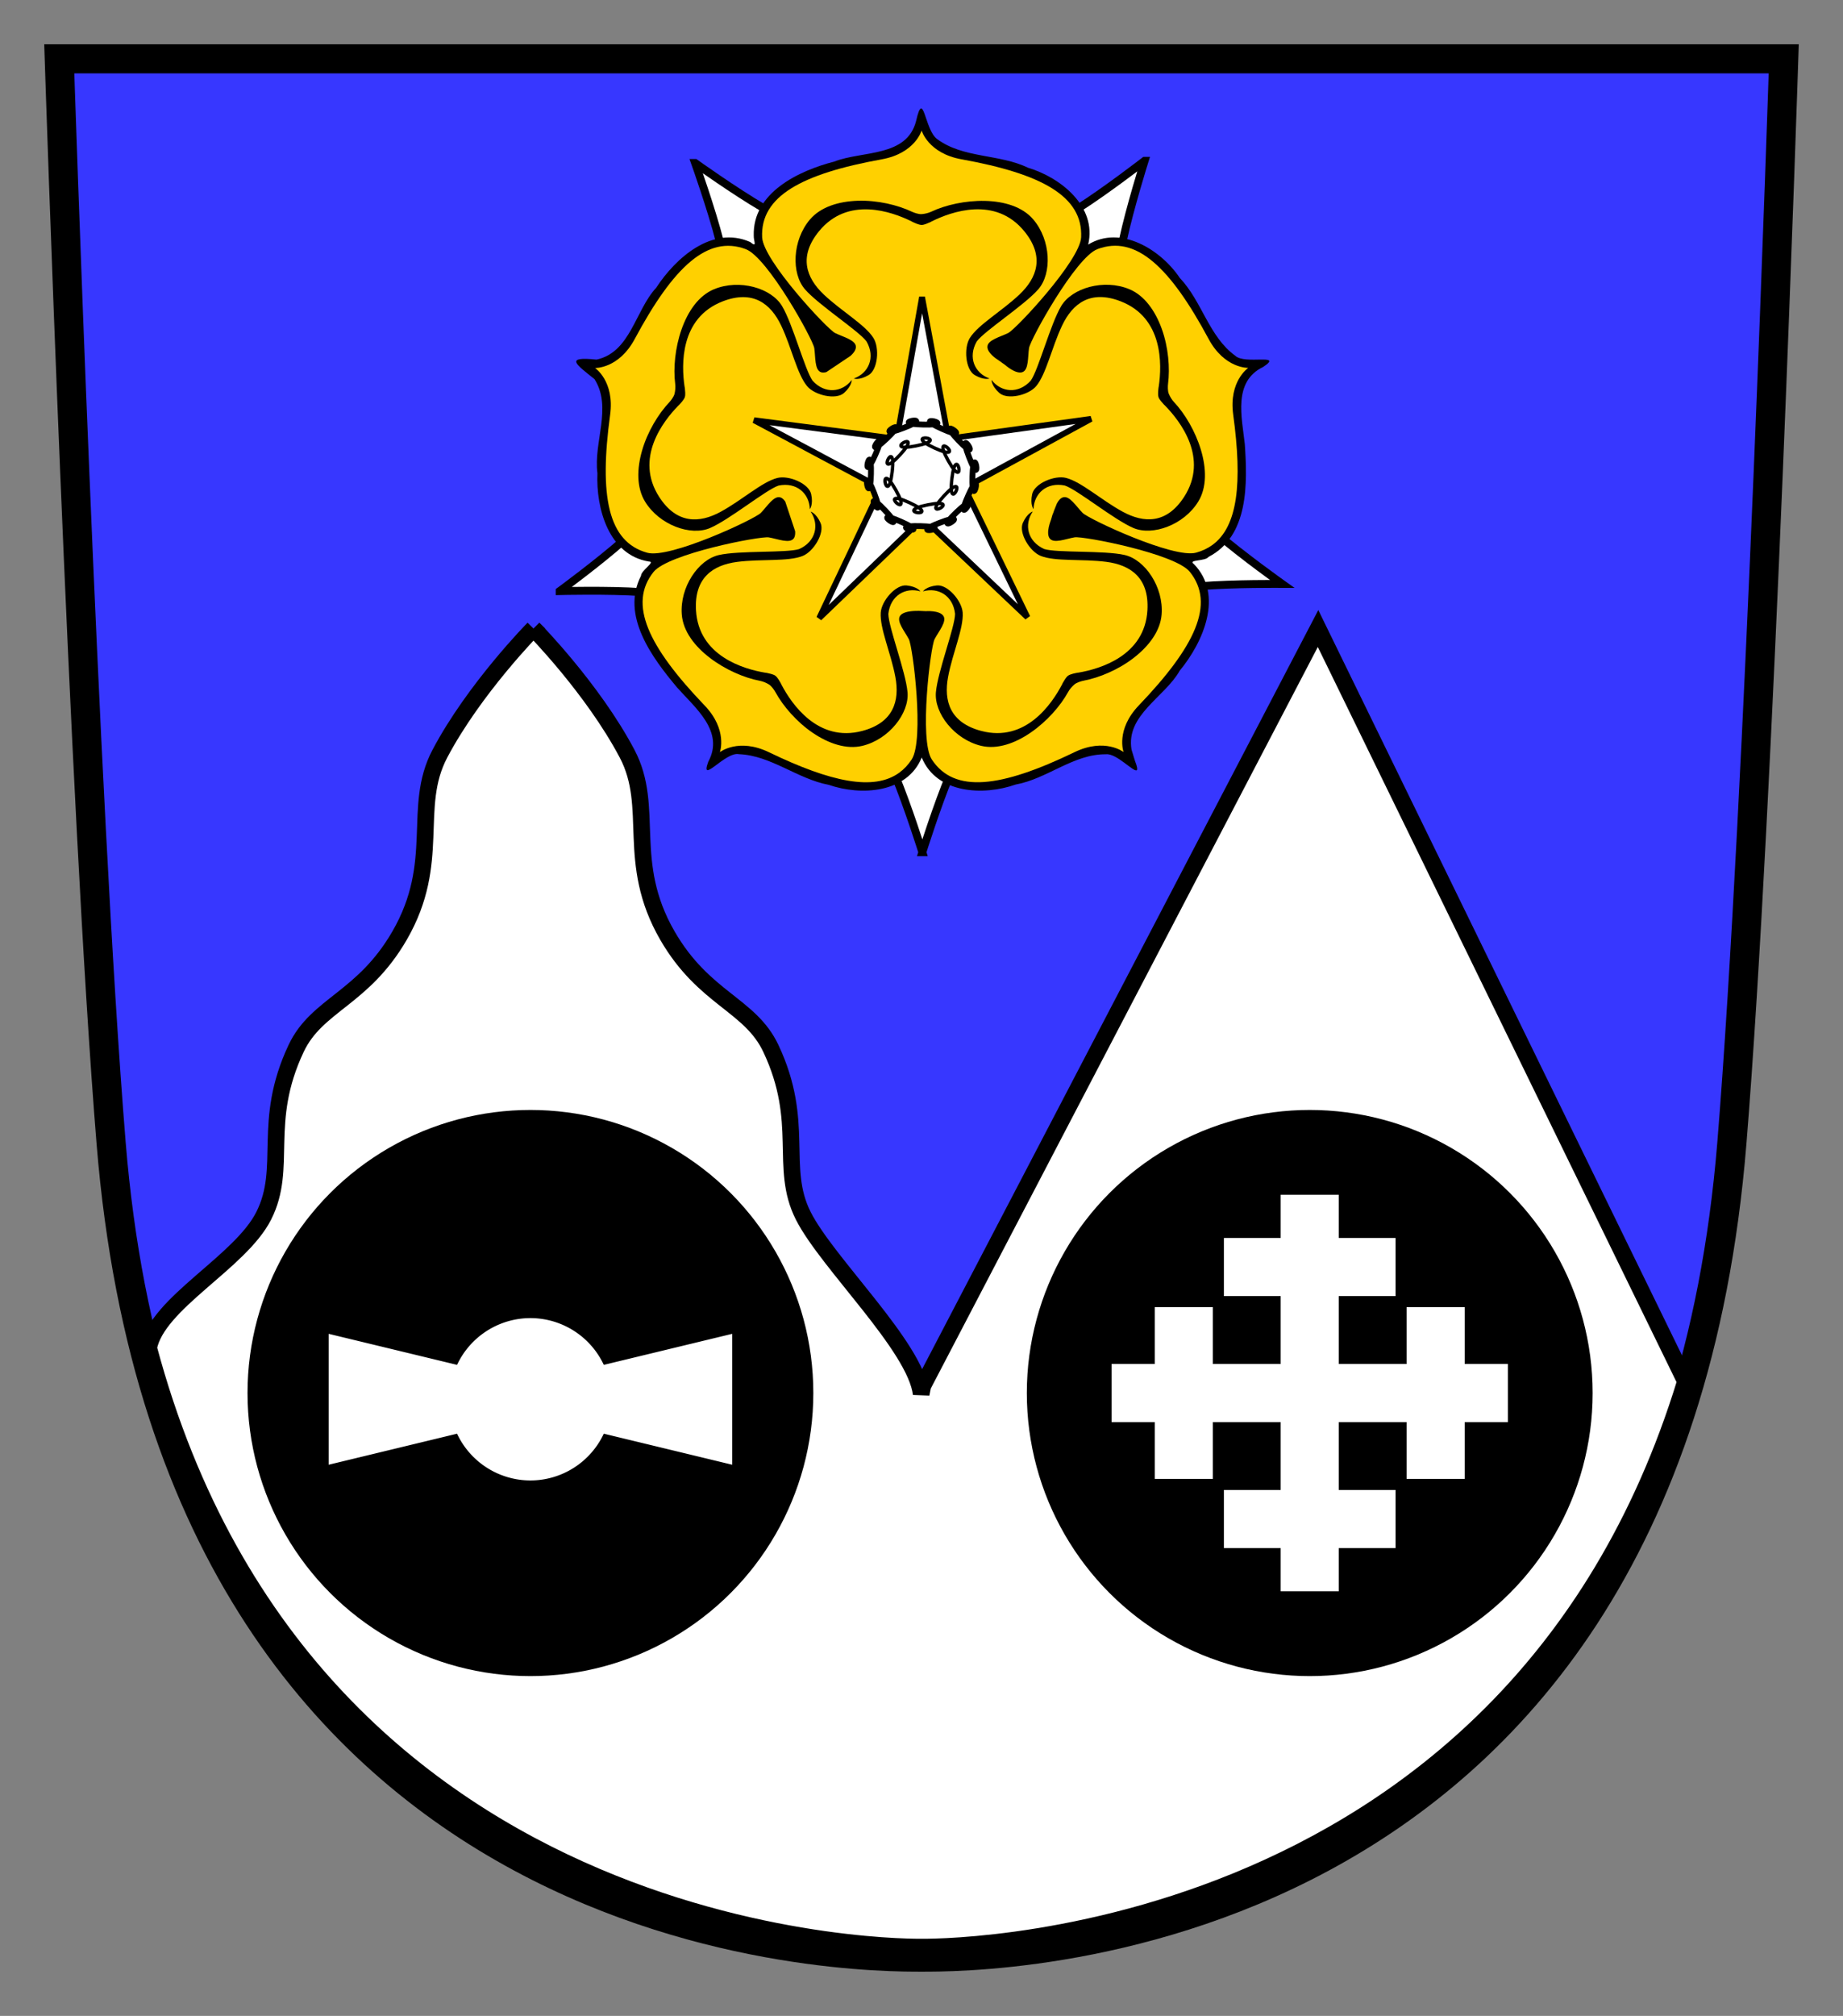 <?xml version="1.0" encoding="UTF-8" standalone="no"?>
<!-- Created with Inkscape (http://www.inkscape.org/) -->

<svg
   xmlns:dc="http://purl.org/dc/elements/1.1/"
   xmlns:cc="http://creativecommons.org/ns#"
   xmlns:rdf="http://www.w3.org/1999/02/22-rdf-syntax-ns#"
   xmlns:svg="http://www.w3.org/2000/svg"
   xmlns="http://www.w3.org/2000/svg"
   xmlns:sodipodi="http://sodipodi.sourceforge.net/DTD/sodipodi-0.dtd"
   xmlns:inkscape="http://www.inkscape.org/namespaces/inkscape"
   width="125.022mm"
   height="136.669mm"
   viewBox="0 0 442.991 484.26"
   id="svg4278"
   version="1.1"
   inkscape:version="0.91 r13725"
   sodipodi:docname="Wappen Breitbrunn2.svg">
  <rect x="0" y="0" width="442.991" height="484.26" fill="#808080" stroke="none"/>
  <defs
     id="defs4280" />
  <sodipodi:namedview
     id="base"
     pagecolor="#ffffff"
     bordercolor="#666666"
     borderopacity="1.0"
     inkscape:pageopacity="0.0"
     inkscape:pageshadow="2"
     inkscape:zoom="1.1725245"
     inkscape:cx="221.49545"
     inkscape:cy="242.13002"
     inkscape:document-units="px"
     inkscape:current-layer="layer1"
     showgrid="false"
     fit-margin-top="3"
     fit-margin-right="3"
     fit-margin-bottom="3"
     fit-margin-left="3"
     inkscape:window-width="1280"
     inkscape:window-height="1002"
     inkscape:window-x="-8"
     inkscape:window-y="-8"
     inkscape:window-maximized="1"
     showguides="true"
     inkscape:guide-bbox="true"
     inkscape:object-paths="true"
     inkscape:snap-intersection-paths="true"
     inkscape:object-nodes="true"
     inkscape:snap-smooth-nodes="true"
     inkscape:snap-midpoints="true" />
  <g
     inkscape:label="Ebene 1"
     inkscape:groupmode="layer"
     id="layer1"
     transform="translate(-143.505,-255.946)">
    <g
       id="g4190">
      <path
         sodipodi:nodetypes="cszsccc"
         id="path4302"
         d="m 157.75,270.076 c 0,0 5.804,178.705 12.465,260.449 C 186.256,727.391 351.589,726.076 365,726.076 c 13.411,0 178.744,1.315 194.785,-195.551 C 566.446,448.782 572.25,270.076 572.25,270.076 l -207.25,0 z"
         style="fill:#3737ff;fill-opacity:1;fill-rule:evenodd;stroke:#000000;stroke-width:7;stroke-linecap:butt;stroke-linejoin:miter;stroke-miterlimit:4;stroke-dasharray:none;stroke-opacity:1"
         inkscape:connector-curvature="0" />
      <path
         sodipodi:nodetypes="cssssccccccsssscc"
         id="path4309"
         d="m 271.738,406.928 c 0,0 -14.25,14.442 -22.502,30.068 -6.85,12.972 0.564,25.96 -9.691,43.701 -8.781,15.192 -19.877,16.55 -24.85,27.078 -8.434,17.857 -1.904,28.551 -7.797,40.219 -5.67,11.226 -25.65,20.95 -27.663,31.745 C 218.547,726.448 365,723.664 365,723.664 c 0,0 141.197,2.744 183.63,-135.872 l -88.312,-180.864 -94.998,181.901 -0.393,1.973 c -1.356,-11.434 -22.577,-31.379 -28.35,-42.808 -5.893,-11.667 0.637,-22.362 -7.797,-40.219 -4.973,-10.528 -16.07,-11.886 -24.852,-27.078 -10.255,-17.741 -2.841,-30.73 -9.691,-43.701 -8.252,-15.626 -22.5,-30.068 -22.5,-30.068 z"
         style="fill:#ffffff;fill-rule:evenodd;stroke:#000000;stroke-width:4;stroke-linecap:butt;stroke-linejoin:miter;stroke-miterlimit:4;stroke-dasharray:none;stroke-opacity:1"
         inkscape:connector-curvature="0" />
      <g
         transform="translate(-343.662,7.578)"
         id="g4278">
        <g
           id="g4254">
          <g
             transform="matrix(-1,0,0,-1,1347.761,841.723)"
             id="g4183">
            <path
               inkscape:connector-curvature="0"
               id="path4177"
               d="m 585.471,554.717 c 0,0 9.294,-7.181 16.03,-11.454 11.262,-7.145 23.456,-14.049 23.456,-14.049 l -13.812,-11.335 -15.414,-9.033 c 0,0 -2.256,13.83 -5.061,26.869 -1.678,7.799 -5.199,19.002 -5.199,19.002 z"
               style="fill:#ffffff;fill-rule:evenodd;stroke:#000000;stroke-width:1.9;stroke-linecap:butt;stroke-linejoin:miter;stroke-miterlimit:4;stroke-dasharray:none;stroke-opacity:1"
               inkscape:transform-center-x="35.954285"
               inkscape:transform-center-y="56.630685" />
            <path
               inkscape:connector-curvature="0"
               id="path4173"
               d="m 726.069,451.363 c 0,0 -11.741,0.293 -19.7,-0.246 -13.307,-0.9 -27.223,-2.546 -27.223,-2.546 l 4.432,17.309 7.085,16.401 c 0,0 9.999,-9.817 19.974,-18.671 5.966,-5.296 15.432,-12.247 15.432,-12.247 z"
               style="fill:#ffffff;fill-rule:evenodd;stroke:#000000;stroke-width:1.9;stroke-linecap:butt;stroke-linejoin:miter;stroke-miterlimit:4;stroke-dasharray:none;stroke-opacity:1"
               inkscape:transform-center-x="-68.51042"
               inkscape:transform-center-y="-17.14908" />
            <path
               inkscape:transform-center-y="54.910335"
               inkscape:transform-center-x="-38.146805"
               style="fill:#ffffff;fill-rule:evenodd;stroke:#000000;stroke-width:1.9;stroke-linecap:butt;stroke-linejoin:miter;stroke-miterlimit:4;stroke-dasharray:none;stroke-opacity:1"
               d="m 693.517,554.2 c 0,0 -3.943,-11.063 -5.915,-18.792 -3.298,-12.923 -6.078,-26.658 -6.078,-26.658 l -15.061,9.613 -13.37,11.85 c 0,0 12.448,6.436 23.973,13.148 6.893,4.015 16.451,10.839 16.451,10.839 z"
               id="path4175"
               inkscape:connector-curvature="0" />
            <path
               inkscape:transform-center-y="-16.75931"
               inkscape:transform-center-x="68.87087"
               style="fill:#ffffff;fill-rule:evenodd;stroke:#000000;stroke-width:1.9;stroke-linecap:butt;stroke-linejoin:miter;stroke-miterlimit:4;stroke-dasharray:none;stroke-opacity:1"
               d="m 552.396,453.08 c 0,0 9.569,6.809 15.614,12.015 10.107,8.703 20.253,18.368 20.253,18.368 l 6.838,-16.507 4.17,-17.372 c 0,0 -13.889,1.856 -27.181,2.956 -7.95,0.658 -19.693,0.54 -19.693,0.54 z"
               id="path4179"
               inkscape:connector-curvature="0" />
            <path
               style="fill:#ffffff;fill-rule:evenodd;stroke:#000000;stroke-width:1.9;stroke-linecap:butt;stroke-linejoin:miter;stroke-miterlimit:4;stroke-dasharray:none;stroke-opacity:1"
               d="m 638.893,388.634 c 0,0 -3.519,11.205 -6.602,18.562 -5.154,12.301 -11.211,24.938 -11.211,24.938 l 17.812,1.402 17.811,-1.402 c 0,0 -6.057,-12.636 -11.211,-24.938 -3.082,-7.357 -6.6,-18.562 -6.6,-18.562 z"
               id="path4164"
               inkscape:connector-curvature="0" />
            <g
               id="g4151"
               transform="matrix(0.809,-0.588,0.588,0.809,-163.272,462.038)">
              <path
                 id="path4211"
                 d="m 638.639,397.848 c -0.265,0.075 -0.557,0.677 -0.922,2.07 l -0.914,2.658 c -3.762,7.564 -13.887,5.489 -20.539,8.535 -8.559,2.194 -19.285,8.454 -17.789,18.738 0.605,1.761 -2.627,-1.154 -3.84,-0.707 -10.797,-1.67 -17.986,8.799 -22.992,16.775 -3.193,5.567 -6.474,13.878 -14.488,12.406 -6.06,-0.247 3.315,2.967 3.859,6.133 2.427,7.399 -1.225,15.273 -0.207,22.92 -0.302,8.232 3.987,18.723 13.1,19.451 -7.117,6.12 -4.117,16.931 0.852,23.441 3.646,6.787 11.291,10.965 13.613,18.4 1.183,3.543 -4.582,11.829 1.52,6.502 6.947,-5.806 14.683,1.844 21.613,3.645 8.226,3.253 20.311,5.55 26.164,-3.004 0.795,-0.999 1,-2.997 1.598,-0.701 5.027,8.592 16.715,7.419 24.732,4.367 7.275,-1.429 14.082,-8.912 21.736,-5.527 5.872,5.269 4.628,1.917 3.15,-3.506 0.518,-8.051 9.1,-12.064 12.715,-18.688 5.262,-6.618 9.357,-17.459 2.488,-24.418 -1.464,-1.045 2.761,-0.629 3.529,-1.678 9.604,-4.839 9.398,-17.578 8.758,-26.812 -0.631,-6.447 -3.068,-15.254 4.41,-18.812 5.07,-3.397 -4.775,-0.376 -7.021,-2.875 -6.05,-4.763 -7.846,-13.053 -13.115,-18.631 -4.668,-6.689 -14.032,-12.739 -21.949,-7.84 2.238,-9.146 -6.582,-16.183 -14.443,-18.525 -6.93,-3.352 -15.57,-2.227 -21.816,-6.871 -2.265,-1.247 -2.856,-7.715 -3.801,-7.447 z"
                 style="fill:#000000;fill-rule:evenodd;stroke:none;stroke-width:1px;stroke-linecap:butt;stroke-linejoin:miter;stroke-opacity:1"
                 inkscape:connector-curvature="0" />
              <path
                 sodipodi:nodetypes="cssssccccccssscscsssscccsssscssssccsssscssscccccsscscscsccccssssccccc"
                 inkscape:connector-curvature="0"
                 id="path4148"
                 d="m 638.693,403.227 c 0,0 -1.559,5.469 -9.572,6.914 -19.315,3.483 -29.214,8.908 -28.76,18.734 0.259,5.593 15.62,22.035 17.525,22.988 1.906,0.953 5.002,1.669 5.002,3.336 0,1.667 -2.889,3.396 -2.889,3.396 l 0.48,-0.309 c -0.891,0.566 -1.03,0.829 -1.943,1.408 l 0.438,-0.318 c 0,0 -0.595,0.381 -0.881,0.6 -0.554,0.351 -0.984,0.617 -1.533,0.965 -0.685,0.331 -1.43,0.542 -2.045,0.342 -1.586,-0.515 -1.31,-3.68 -1.627,-5.787 -0.317,-2.107 -11.208,-21.799 -16.447,-23.773 -1.438,-0.542 -2.854,-0.81 -4.252,-0.811 -7.549,-0.006 -14.622,7.784 -22.453,22.375 -3.85,7.174 -9.535,6.967 -9.535,6.967 0,0 4.721,3.173 3.619,11.24 -2.656,19.446 -0.556,30.538 8.93,33.143 5.399,1.482 25.784,-8.047 27.279,-9.564 1.495,-1.518 3.131,-4.242 4.717,-3.727 1.586,0.515 2.289,3.748 2.289,3.748 l -0.094,-0.254 0.768,2.268 c 0.269,0.68 1.07,2.934 0.236,4.082 -0.98,1.349 -3.906,0.109 -6.008,-0.24 -2.102,-0.349 -24.193,3.922 -27.689,8.295 -6.143,7.683 -1.323,17.892 12.256,32.062 5.633,5.879 3.68,11.221 3.68,11.221 0,0 4.477,-3.51 11.809,0.031 17.673,8.535 28.871,9.967 34.279,1.75 3.078,-4.677 0.314,-27.009 -0.668,-28.9 -0.982,-1.891 -3.066,-4.29 -2.086,-5.639 0.453,-0.623 1.398,-0.88 2.285,-0.984 l 7.004,0.264 c 0.439,0.158 0.821,0.388 1.062,0.721 0.98,1.349 -1.104,3.748 -2.086,5.639 -0.982,1.891 -3.744,24.223 -0.666,28.9 5.408,8.217 16.606,6.785 34.279,-1.75 7.332,-3.541 11.809,-0.033 11.809,-0.033 0,0 -1.954,-5.34 3.68,-11.219 13.579,-14.171 18.399,-24.38 12.256,-32.062 -3.497,-4.373 -25.59,-8.644 -27.691,-8.295 -2.102,0.349 -5.028,1.589 -6.008,0.24 -0.286,-0.393 -0.363,-0.932 -0.346,-1.494 l 2.262,-7.15 c 0.338,-0.551 0.758,-1.029 1.283,-1.199 1.586,-0.515 3.224,2.209 4.719,3.727 1.495,1.518 21.878,11.047 27.277,9.564 9.486,-2.604 11.588,-13.697 8.932,-33.143 -1.102,-8.067 3.617,-11.24 3.617,-11.24 0,0 -5.683,0.207 -9.533,-6.967 -7.831,-14.591 -14.906,-22.381 -22.455,-22.375 -1.398,10e-4 -2.812,0.269 -4.25,0.811 -5.24,1.974 -16.13,21.665 -16.447,23.771 -0.317,2.107 -0.041,5.274 -1.627,5.789 -1.586,0.515 -4.276,-1.688 -4.276,-1.688 l 0.303,0.266 -2.163,-1.718 0.552,0.434 c 0,0 -2.791,-1.711 -2.791,-3.378 0,-1.667 3.096,-2.383 5.002,-3.336 1.906,-0.953 17.267,-17.395 17.525,-22.988 0.454,-9.827 -9.445,-15.251 -28.76,-18.734 -8.013,-1.445 -9.572,-6.914 -9.572,-6.914 z m -30.984,93.881 c -0.047,-0.119 -0.115,-0.295 -0.115,-0.295 l 0.191,0.52 z"
                 style="fill:#ffd000;fill-opacity:1;fill-rule:evenodd;stroke:none;stroke-width:1px;stroke-linecap:butt;stroke-linejoin:miter;stroke-opacity:1" />
              <path
                 id="path4192"
                 d="m 623.338,420.096 c -4.557,0.15 -8.898,1.463 -11.479,4.494 -4.259,5.003 -4.524,12.982 -1.189,16.793 3.335,3.811 12.87,9.937 14.775,12.498 2.206,3.85 0.481,7.652 -3.061,8.91 0,0 1.266,0.505 3.529,-0.805 2.263,-1.31 2.7,-6.536 1.191,-8.932 -2.025,-3.216 -7.623,-6.373 -11.91,-10.422 -4.288,-4.049 -6.093,-9.171 -1.191,-15.186 6.954,-8.534 17.536,-4.732 22.234,-2.414 0.135,0.067 0.1,0.061 0.225,0.125 0.387,0.182 1.533,0.746 2.24,0.75 0.599,0.003 1.508,-0.427 2.057,-0.662 0.189,-0.099 0.148,-0.09 0.363,-0.197 4.674,-2.316 15.282,-6.164 22.26,2.398 4.901,6.015 3.096,11.136 -1.191,15.186 -4.288,4.049 -9.885,7.206 -11.91,10.422 -1.508,2.396 -1.071,7.622 1.191,8.932 2.263,1.31 3.529,0.805 3.529,0.805 -3.541,-1.258 -5.266,-5.06 -3.061,-8.91 1.906,-2.561 11.443,-8.687 14.777,-12.498 3.335,-3.811 3.068,-11.79 -1.191,-16.793 -5.229,-6.143 -17.628,-5.119 -24.506,-1.869 -0.729,0.344 -1.598,0.534 -2.328,0.59 -0.73,0.056 -1.847,-0.35 -2.291,-0.561 -3.49,-1.654 -8.364,-2.809 -13.064,-2.654 z"
                 style="fill:#000000;fill-rule:evenodd;stroke:none;stroke-width:1px;stroke-linecap:butt;stroke-linejoin:miter;stroke-opacity:1"
                 inkscape:connector-curvature="0" />
              <path
                 inkscape:transform-center-y="-15.941698"
                 inkscape:transform-center-x="42.449868"
                 inkscape:connector-curvature="0"
                 style="fill:#000000;fill-rule:evenodd;stroke:none;stroke-width:1px;stroke-linecap:butt;stroke-linejoin:miter;stroke-opacity:1"
                 d="m 571.5,480.071 c -1.266,4.38 -1.358,8.915 0.727,12.305 3.442,5.597 10.948,8.314 15.604,6.321 4.655,-1.994 13.428,-9.169 16.452,-10.19 4.343,-0.908 7.426,1.908 7.528,5.664 0,0 0.872,-1.048 0.325,-3.605 -0.547,-2.557 -5.382,-4.587 -8.126,-3.893 -3.684,0.932 -8.416,5.28 -13.592,8.107 -5.176,2.826 -10.605,2.961 -14.81,-3.559 -5.968,-9.251 0.918,-18.14 4.575,-21.892 0.105,-0.108 0.089,-0.076 0.188,-0.175 0.292,-0.312 1.183,-1.227 1.406,-1.899 0.188,-0.569 0.06,-1.566 0.006,-2.161 -0.035,-0.21 -0.04,-0.169 -0.075,-0.406 -0.758,-5.161 -1.14,-16.439 9.16,-20.429 7.235,-2.803 11.548,0.497 14.074,5.826 2.526,5.329 3.799,11.628 6.231,14.548 1.812,2.175 6.917,3.374 8.863,1.627 1.945,-1.747 1.856,-3.108 1.856,-3.108 -2.291,2.979 -6.44,3.445 -9.42,0.157 -1.846,-2.604 -4.726,-13.567 -7.32,-17.916 -2.594,-4.349 -10.264,-6.561 -16.339,-4.056 -7.459,3.075 -10.315,15.183 -9.35,22.729 0.102,0.799 0.014,1.685 -0.158,2.396 -0.172,0.711 -0.903,1.648 -1.241,2.006 -2.651,2.808 -5.256,7.087 -6.562,11.605 z"
                 id="path4197" />
              <path
                 id="path4199"
                 d="m 612.522,547.905 c 3.774,2.557 8.059,4.047 11.928,3.111 6.387,-1.544 11.291,-7.843 10.833,-12.887 -0.458,-5.043 -4.571,-15.604 -4.607,-18.796 0.478,-4.411 4.109,-6.473 7.713,-5.41 0,0 -0.727,-1.153 -3.328,-1.423 -2.601,-0.27 -6.026,3.701 -6.214,6.526 -0.252,3.792 2.421,9.636 3.51,15.432 1.089,5.796 -0.461,11 -7.962,12.986 -10.643,2.817 -16.968,-6.479 -19.407,-11.116 -0.07,-0.133 -0.045,-0.108 -0.108,-0.233 -0.206,-0.374 -0.801,-1.505 -1.372,-1.924 -0.483,-0.355 -1.471,-0.541 -2.053,-0.673 -0.211,-0.031 -0.173,-0.014 -0.41,-0.054 -5.142,-0.874 -15.987,-3.996 -16.599,-15.024 -0.43,-7.747 4.041,-10.829 9.89,-11.585 5.849,-0.756 12.233,-0.019 15.761,-1.431 2.628,-1.052 5.347,-5.536 4.286,-7.926 -1.061,-2.39 -2.382,-2.725 -2.382,-2.725 2.126,3.099 1.286,7.189 -2.761,9.007 -3.047,0.952 -14.363,0.302 -19.301,1.425 -4.938,1.123 -9.412,7.735 -8.907,14.286 0.62,8.044 11.253,14.502 18.727,15.916 0.792,0.15 1.607,0.508 2.23,0.891 0.623,0.384 1.288,1.369 1.524,1.8 1.851,3.389 5.116,7.189 9.009,9.826 z"
                 style="fill:#000000;fill-rule:evenodd;stroke:none;stroke-width:1px;stroke-linecap:butt;stroke-linejoin:miter;stroke-opacity:1"
                 inkscape:connector-curvature="0"
                 inkscape:transform-center-x="29.003295"
                 inkscape:transform-center-y="37.266979" />
              <path
                 inkscape:transform-center-y="37.266061"
                 inkscape:transform-center-x="-29.003569"
                 inkscape:connector-curvature="0"
                 style="fill:#000000;fill-rule:evenodd;stroke:none;stroke-width:1px;stroke-linecap:butt;stroke-linejoin:miter;stroke-opacity:1"
                 d="m 689.712,529.853 c 3.598,-2.799 6.339,-6.414 6.645,-10.383 0.505,-6.551 -3.97,-13.162 -8.908,-14.285 -4.938,-1.123 -16.253,-0.475 -19.3,-1.426 -4.047,-1.818 -4.887,-5.908 -2.761,-9.007 0,0 -1.322,0.335 -2.382,2.725 -1.061,2.39 1.658,6.875 4.286,7.926 3.528,1.411 9.912,0.675 15.761,1.431 5.849,0.756 10.32,3.838 9.89,11.585 -0.61,10.992 -11.405,14.136 -16.569,15.022 -0.149,0.025 -0.117,0.009 -0.255,0.031 -0.42,0.08 -1.679,0.297 -2.253,0.71 -0.487,0.35 -0.969,1.232 -1.275,1.744 -0.095,0.191 -0.066,0.16 -0.178,0.373 -2.42,4.621 -8.74,13.97 -19.418,11.144 -7.501,-1.985 -9.051,-7.189 -7.962,-12.986 1.089,-5.796 3.762,-11.64 3.51,-15.432 -0.188,-2.825 -3.613,-6.796 -6.214,-6.526 -2.601,0.27 -3.328,1.423 -3.328,1.423 3.604,-1.064 7.235,0.999 7.713,5.41 -0.037,3.192 -4.151,13.754 -4.609,18.797 -0.458,5.043 4.448,11.341 10.835,12.886 7.842,1.896 17.27,-6.22 20.924,-12.892 0.387,-0.707 0.979,-1.371 1.537,-1.846 0.557,-0.474 1.7,-0.802 2.183,-0.893 3.796,-0.713 8.418,-2.644 12.13,-5.532 z"
                 id="path4201" />
              <path
                 id="path4203"
                 d="m 696.396,450.863 c -1.55,-4.287 -4.141,-8.011 -7.821,-9.528 -6.075,-2.505 -13.744,-0.291 -16.339,4.058 -2.594,4.349 -5.474,15.311 -7.321,17.914 -2.98,3.287 -7.129,2.822 -9.42,-0.157 0,0 -0.089,1.361 1.856,3.108 1.945,1.747 7.05,0.548 8.863,-1.627 2.433,-2.919 3.705,-9.219 6.231,-14.548 2.526,-5.329 6.839,-8.628 14.074,-5.826 10.266,3.977 9.92,15.215 9.167,20.4 -0.022,0.149 -0.028,0.114 -0.05,0.252 -0.053,0.424 -0.236,1.688 -0.021,2.362 0.182,0.571 0.872,1.303 1.265,1.751 0.152,0.149 0.132,0.113 0.3,0.285 3.647,3.73 10.585,12.629 4.598,21.911 -4.206,6.52 -9.634,6.386 -14.81,3.559 -5.176,-2.826 -9.908,-7.175 -13.592,-8.107 -2.745,-0.694 -7.58,1.336 -8.126,3.893 -0.547,2.557 0.325,3.605 0.325,3.605 0.102,-3.757 3.185,-6.572 7.528,-5.664 3.024,1.021 11.798,8.198 16.453,10.192 4.655,1.994 12.161,-0.725 15.603,-6.322 4.227,-6.872 -0.579,-18.347 -5.795,-23.884 -0.552,-0.586 -1.002,-1.355 -1.28,-2.032 -0.279,-0.677 -0.238,-1.864 -0.175,-2.352 0.494,-3.83 0.086,-8.823 -1.513,-13.245 z"
                 style="fill:#000000;fill-rule:evenodd;stroke:none;stroke-width:1px;stroke-linecap:butt;stroke-linejoin:miter;stroke-opacity:1"
                 inkscape:connector-curvature="0"
                 inkscape:transform-center-x="-42.442871"
                 inkscape:transform-center-y="-15.94104" />
            </g>
          </g>
          <path
             transform="matrix(-0.771,-0.544,0.544,-0.771,808.106,851.39)"
             inkscape:transform-center-y="-3.9919145"
             inkscape:transform-center-x="0.079354312"
             d="m 410.829,399.703 -26.274,-25.578 -26.774,25.054 16.208,-32.892 -32.101,-17.722 36.29,5.25 6.935,-36.007 6.221,36.137 36.387,-4.531 -32.446,17.084 z"
             inkscape:randomized="0"
             inkscape:rounded="0"
             inkscape:flatsided="false"
             sodipodi:arg2="1.5806869"
             sodipodi:arg1="0.95236833"
             sodipodi:r2="11.191644"
             sodipodi:r1="45.127598"
             sodipodi:cy="362.93307"
             sodipodi:cx="384.66608"
             sodipodi:sides="5"
             id="path4198"
             style="opacity:1;fill:#ffffff;fill-opacity:1;stroke:#000000;stroke-width:1.483;stroke-linecap:round;stroke-miterlimit:5.5;stroke-dasharray:none;stroke-opacity:1"
             sodipodi:type="star" />
          <path
             transform="matrix(-0.808,-0.589,0.589,-0.808,908.844,948.442)"
             inkscape:transform-center-y="-1.0785722"
             inkscape:transform-center-x="-0.090506756"
             d="m 513.839,365.636 c -7.56,5.22 4.613,-0.041 -4.37,1.889 -8.982,1.93 4.277,1.727 -4.76,0.073 -9.037,-1.655 3.291,3.233 -4.425,-1.754 -7.716,-4.987 1.803,4.246 -3.417,-3.314 -5.22,-7.56 0.041,4.613 -1.889,-4.37 -1.93,-8.982 -1.727,4.277 -0.073,-4.76 1.655,-9.037 -3.233,3.291 1.754,-4.425 4.987,-7.716 -4.246,1.803 3.314,-3.417 7.56,-5.22 -4.613,0.041 4.37,-1.889 8.982,-1.93 -4.277,-1.727 4.76,-0.073 9.037,1.655 -3.291,-3.233 4.425,1.754 7.716,4.987 -1.803,-4.246 3.417,3.314 5.22,7.56 -0.041,-4.613 1.889,4.37 1.93,8.982 1.727,-4.277 0.073,4.76 -1.655,9.037 3.233,-3.291 -1.754,4.425 -4.987,7.716 4.246,-1.803 -3.314,3.417 z"
             inkscape:randomized="0"
             inkscape:rounded="1.93"
             inkscape:flatsided="true"
             sodipodi:arg2="1.1628404"
             sodipodi:arg1="0.96649082"
             sodipodi:r2="3.2696519"
             sodipodi:r1="12.200193"
             sodipodi:cy="355.59692"
             sodipodi:cx="506.9071"
             sodipodi:sides="16"
             id="path4200"
             style="opacity:1;fill:#ffffff;fill-opacity:1;stroke:#000000;stroke-width:1.4;stroke-linecap:round;stroke-miterlimit:4;stroke-dasharray:none;stroke-opacity:1"
             sodipodi:type="star" />
        </g>
        <path
           sodipodi:type="star"
           style="opacity:1;fill:none;fill-opacity:1;stroke:#000000;stroke-width:0.808;stroke-linecap:round;stroke-miterlimit:4;stroke-dasharray:none;stroke-opacity:1"
           id="path4272"
           sodipodi:sides="10"
           sodipodi:cx="708.78613"
           sodipodi:cy="362.55225"
           sodipodi:r1="7.223527"
           sodipodi:r2="7.0847292"
           sodipodi:arg1="0.74541948"
           sodipodi:arg2="1.0595787"
           inkscape:flatsided="true"
           inkscape:rounded="2.08"
           inkscape:randomized="0"
           d="m 714.094,367.452 c -6.298,6.823 5.213,0.366 -3.894,2.184 -9.106,1.818 4.002,3.36 -4.434,-0.522 -8.436,-3.882 1.263,5.071 -3.28,-3.028 -4.543,-8.099 -1.959,4.844 -0.874,-4.378 1.085,-9.222 -4.432,2.768 1.866,-4.056 6.298,-6.823 -5.213,-0.366 3.894,-2.184 9.106,-1.818 -4.002,-3.36 4.434,0.522 8.436,3.882 -1.263,-5.071 3.28,3.028 4.543,8.099 1.959,-4.844 0.874,4.378 -1.085,9.222 4.432,-2.768 -1.866,4.056 z" />
      </g>
      <g
         transform="translate(610,128.215)"
         id="g4179">
        <circle
           style="opacity:1;fill:#000000;fill-opacity:1;stroke:none;stroke-width:4;stroke-linecap:round;stroke-miterlimit:4;stroke-dasharray:none;stroke-opacity:1"
           id="path4161"
           cx="-339"
           cy="462.362"
           r="68" />
        <path
           style="opacity:1;fill:#ffffff;fill-opacity:1;stroke:none;stroke-width:1;stroke-linecap:round;stroke-miterlimit:4;stroke-dasharray:none;stroke-opacity:1"
           d="m -339,444.362 a 19.5,19.5 0 0 0 -17.635,11.234 l -30.865,-7.457 0,15.723 0,15.725 30.863,-7.457 A 19.5,19.5 0 0 0 -339,483.362 a 19.5,19.5 0 0 0 17.635,-11.232 l 30.865,7.457 0,-15.725 0,-15.723 -30.863,7.457 A 19.5,19.5 0 0 0 -339,444.362 Z"
           id="circle4165"
           inkscape:connector-curvature="0" />
      </g>
      <g
         transform="translate(797.318,126.715)"
         id="g4207">
        <circle
           r="68"
           cy="463.862"
           cx="-339"
           id="circle4163"
           style="opacity:1;fill:#000000;fill-opacity:1;stroke:none;stroke-width:4;stroke-linecap:round;stroke-miterlimit:4;stroke-dasharray:none;stroke-opacity:1" />
        <path
           style="opacity:1;fill:#ffffff;fill-opacity:1;stroke:none;stroke-width:1;stroke-linecap:round;stroke-miterlimit:4;stroke-dasharray:none;stroke-opacity:1"
           d="m -345.982,416.231 0,10.381 -13.65,0 0,6.982 0,6.982 13.65,0 0,16.303 -16.303,0 0,-13.65 -6.982,0 -6.982,0 0,13.65 -10.381,0 0,6.982 0,6.982 10.381,0 0,13.65 6.982,0 6.982,0 0,-13.65 16.303,0 0,16.303 -13.65,0 0,6.982 0,6.982 13.65,0 0,10.381 6.982,0 6.982,0 0,-10.381 13.65,0 0,-6.982 0,-6.982 -13.65,0 0,-16.303 16.303,0 0,13.65 6.982,0 6.982,0 0,-13.65 10.381,0 0,-6.982 0,-6.982 -10.381,0 0,-13.65 -6.982,0 -6.982,0 0,13.65 -16.303,0 0,-16.303 13.65,0 0,-6.982 0,-6.982 -13.65,0 0,-10.381 -6.982,0 -6.982,0 z"
           id="rect4185"
           inkscape:connector-curvature="0" />
      </g>
    </g>
  </g>
</svg>
